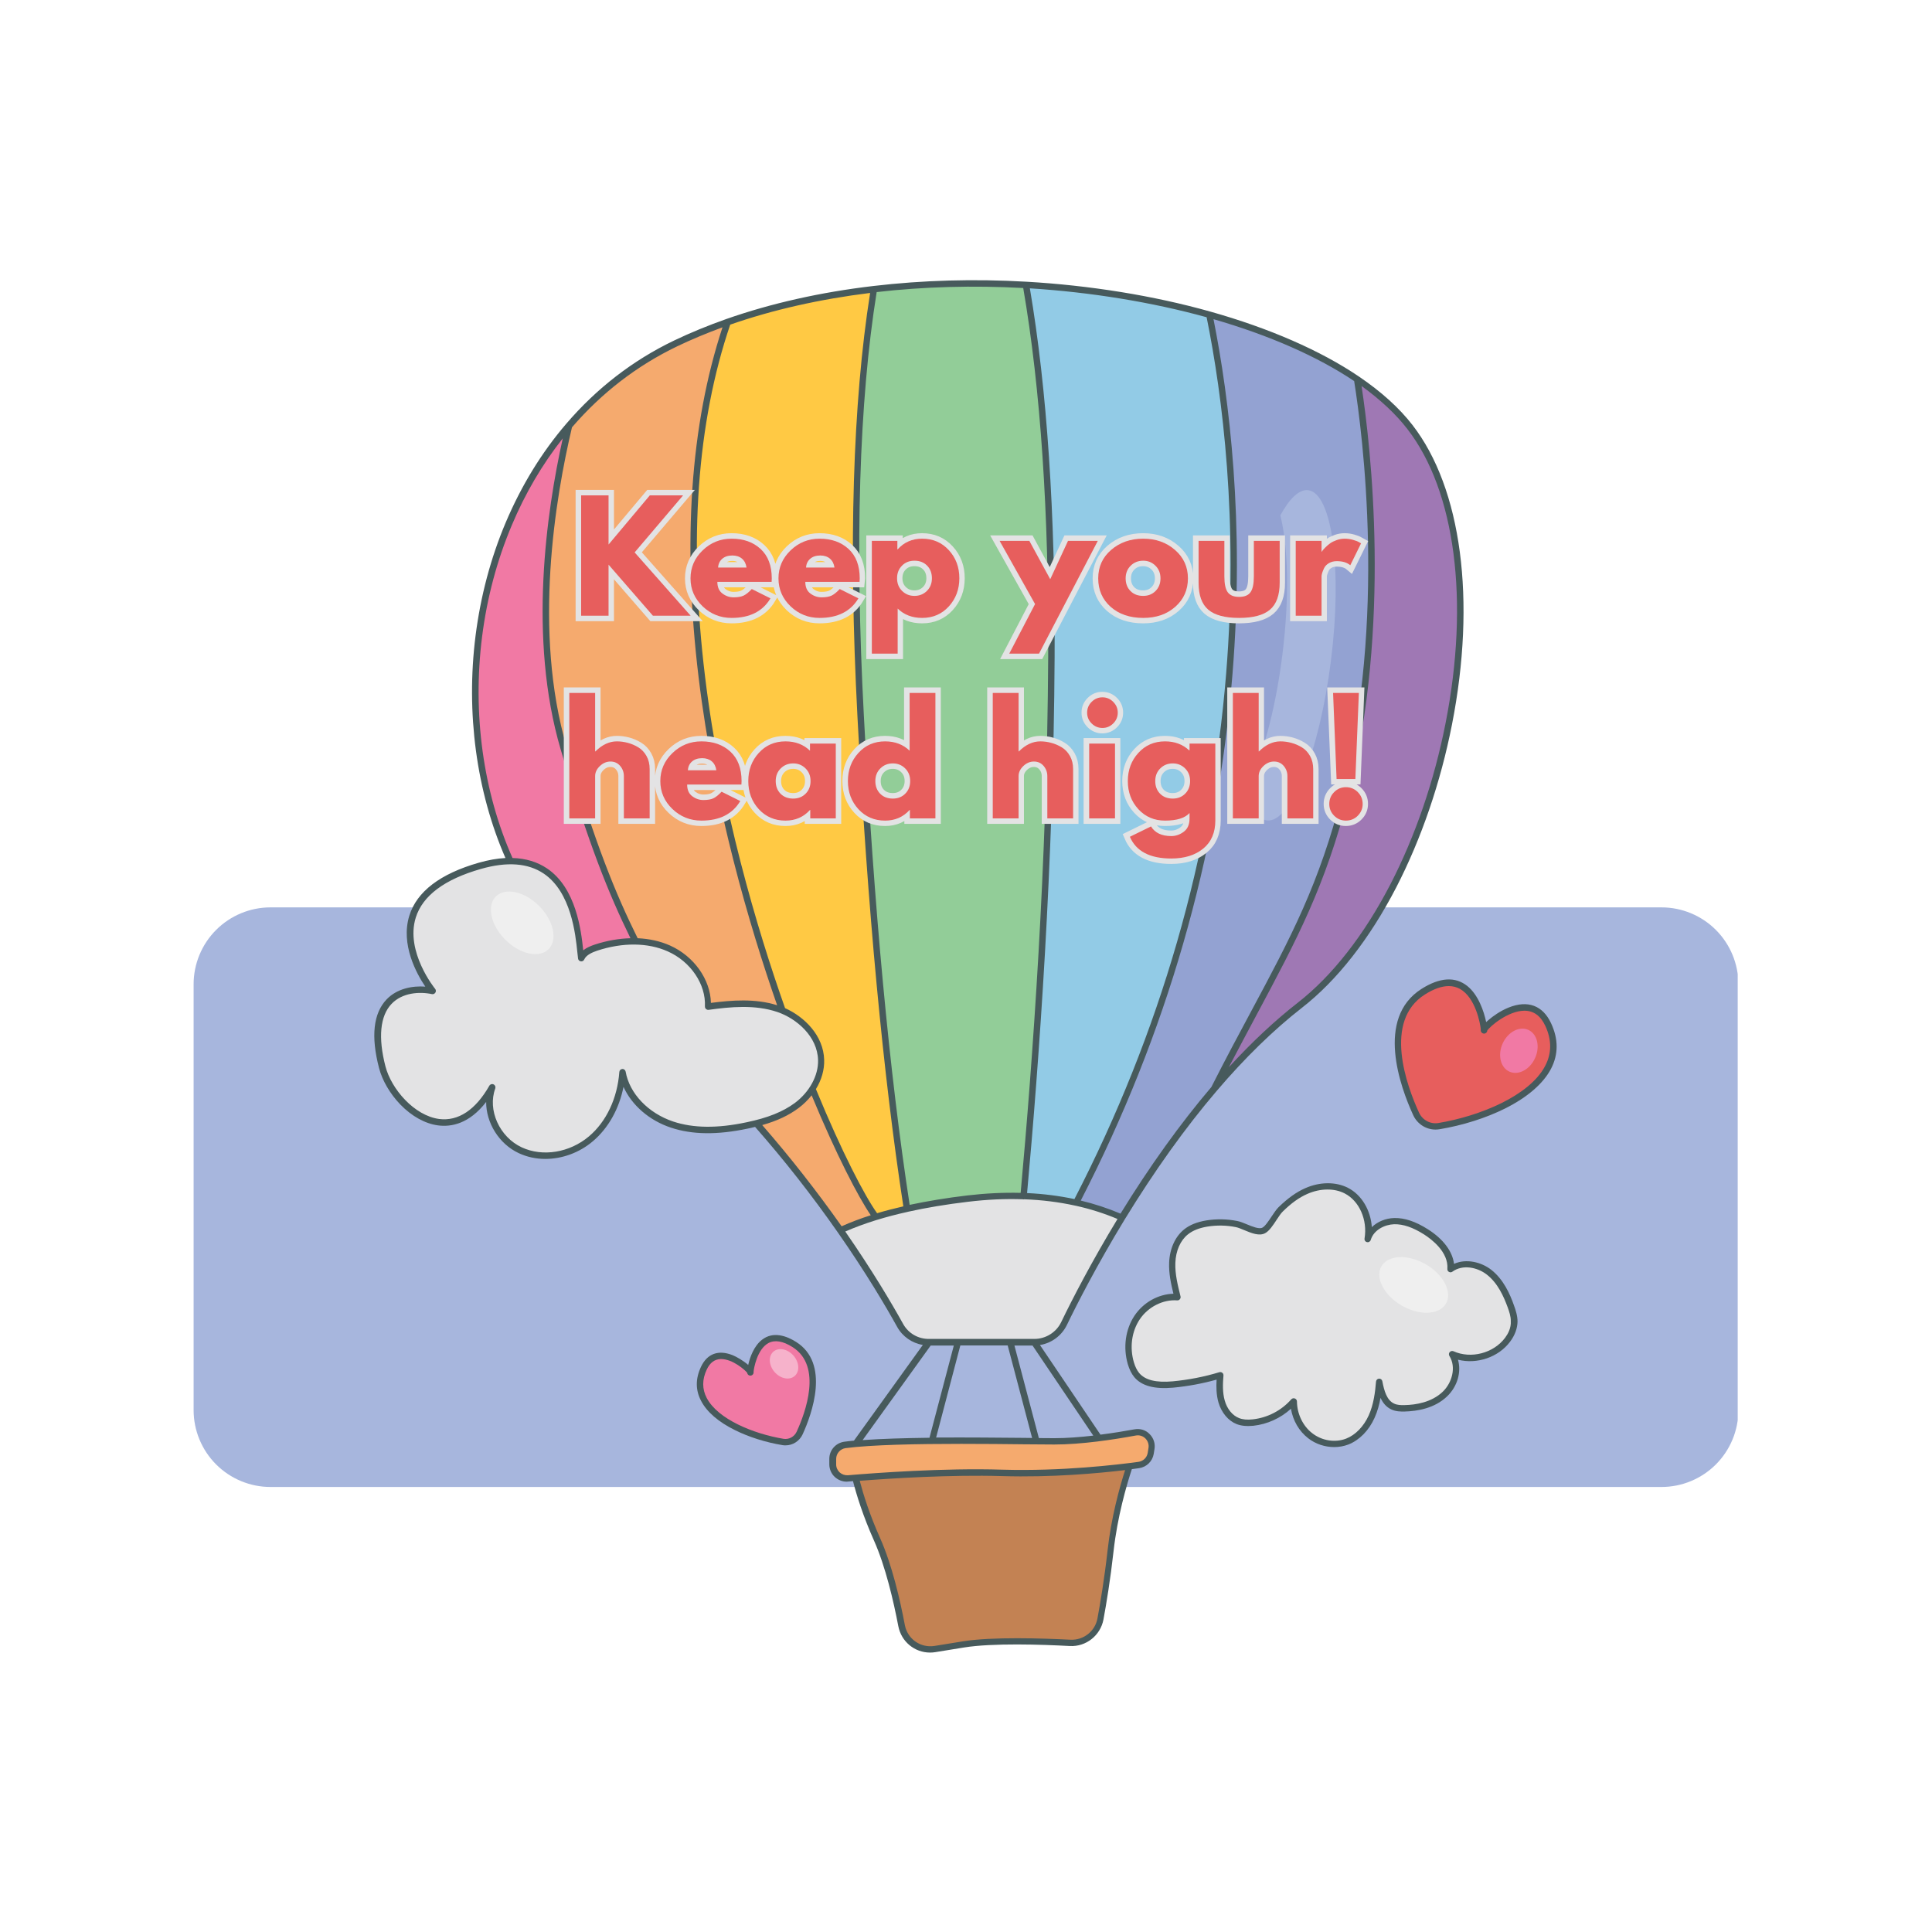 <svg xmlns="http://www.w3.org/2000/svg" xmlns:xlink="http://www.w3.org/1999/xlink" width="1080" zoomAndPan="magnify" viewBox="0 0 810 810" height="1080" preserveAspectRatio="xMidYMid meet" version="1.0"><defs><g/><clipPath id="462910efd7"><path d="M 81.172 380.422 L 729 380.422 L 729 623.422 L 81.172 623.422 Z M 81.172 380.422 " clip-rule="nonzero"/></clipPath><clipPath id="ae3979fade"><path d="M 113.422 380.422 L 696.578 380.422 C 705.129 380.422 713.332 383.82 719.383 389.867 C 725.43 395.918 728.828 404.121 728.828 412.672 L 728.828 591.172 C 728.828 599.727 725.43 607.93 719.383 613.977 C 713.332 620.023 705.129 623.422 696.578 623.422 L 113.422 623.422 C 104.871 623.422 96.668 620.023 90.617 613.977 C 84.57 607.93 81.172 599.727 81.172 591.172 L 81.172 412.672 C 81.172 404.121 84.57 395.918 90.617 389.867 C 96.668 383.82 104.871 380.422 113.422 380.422 Z M 113.422 380.422 " clip-rule="nonzero"/></clipPath><clipPath id="9f0e85df45"><path d="M 156 117 L 614 117 L 614 692.848 L 156 692.848 Z M 156 117 " clip-rule="nonzero"/></clipPath></defs><rect x="-81" width="972" fill="#ffffff" y="-81" height="972" fill-opacity="1"/><rect x="-81" width="972" fill="#ffffff" y="-81" height="972" fill-opacity="1"/><g clip-path="url(#462910efd7)"><g clip-path="url(#ae3979fade)"><path fill="#a7b6dd" d="M 81.172 380.422 L 728.539 380.422 L 728.539 623.422 L 81.172 623.422 Z M 81.172 380.422 " fill-opacity="1" fill-rule="nonzero"/></g></g><path fill="#e75e5d" d="M 603.223 472.188 C 599.227 472.863 595.363 470.707 593.656 467.023 C 588.086 454.859 578.293 427.43 596.664 415.801 C 619.438 401.434 622.625 433.398 622.133 431.961 C 621.637 430.527 641.223 412.836 649.039 429.539 C 659.863 452.434 628.824 467.969 603.223 472.188 Z M 603.223 472.188 " fill-opacity="1" fill-rule="nonzero"/><path fill="#e3e3e4" d="M 405.727 502.535 C 379.719 505.633 362.965 510.887 352.32 515.781 C 364.492 533.246 372.891 547.566 377.383 555.648 C 379.809 560.047 384.434 562.742 389.465 562.742 L 433.527 562.742 C 438.828 562.742 443.68 559.734 445.969 554.973 C 450.418 545.816 458.77 529.43 470.359 510.484 C 456.164 504.242 434.832 499.035 405.727 502.535 Z M 405.727 502.535 " fill-opacity="1" fill-rule="nonzero"/><path fill="#f5aa6e" d="M 349.176 611.676 L 349.176 613.965 C 349.176 617.422 352.141 620.16 355.598 619.848 C 367.906 618.812 395.844 616.75 420.145 617.512 C 445.07 618.277 468.203 615.535 477.5 614.234 C 480.062 613.875 482.082 611.902 482.531 609.34 L 482.848 607.367 C 483.52 603.324 479.973 599.824 475.973 600.543 C 467.305 602.113 453.473 604.27 442.062 604.27 C 425.668 604.27 374.957 603.055 354.297 605.797 C 351.332 606.242 349.176 608.758 349.176 611.676 Z M 349.176 611.676 " fill-opacity="1" fill-rule="nonzero"/><path fill="#c38253" d="M 420.145 617.512 C 397.73 616.84 372.262 618.5 358.742 619.621 C 360.133 625.234 362.828 634.395 367.77 645.438 C 372.711 656.48 376.125 671.34 378.055 681.578 C 379.312 688.133 385.512 692.441 392.07 691.41 C 395.258 690.871 399.211 690.242 403.973 689.48 C 415.965 687.547 436.359 688.176 448.711 688.805 C 454.863 689.121 460.297 684.855 461.422 678.793 C 462.723 671.699 464.387 661.688 465.645 650.332 C 467.305 635.246 471.305 621.777 473.637 614.773 C 462.723 616.121 442.105 618.188 420.145 617.512 Z M 420.145 617.512 " fill-opacity="1" fill-rule="nonzero"/><path fill="#92cbe6" d="M 507.055 131.93 C 483.477 125.332 457.152 120.977 430.16 119.449 C 436.312 154.871 441.207 205.242 440.805 275.461 C 440.355 362.781 434.156 446.867 429.125 501.504 C 437.301 501.82 444.621 502.805 451.18 504.242 C 534.457 343.609 520.574 198.062 507.055 131.93 Z M 507.055 131.93 " fill-opacity="1" fill-rule="nonzero"/><path fill="#ffc944" d="M 366.379 121.246 C 345.043 123.758 324.293 128.25 305.066 135.027 C 256.02 277.84 347.691 484.625 367.23 510.215 C 371.141 509.047 375.449 507.879 380.258 506.801 C 373.25 461.594 365.84 395.105 360.809 299.793 C 356.453 217.32 360 160.484 366.379 121.246 Z M 366.379 121.246 " fill-opacity="1" fill-rule="nonzero"/><path fill="#9f78b4" d="M 591.094 178.98 C 585.523 171.797 578.023 165.109 568.996 159.004 C 574.699 194.336 581.035 266.254 564.055 333.238 C 551.48 382.801 534.5 406.551 509.031 456.52 C 519.992 443.68 532.031 431.559 544.965 421.5 C 606.188 373.777 634.844 235.414 591.094 178.98 Z M 591.094 178.98 " fill-opacity="1" fill-rule="nonzero"/><path fill="#f179a4" d="M 294.375 446.957 C 268.102 396.945 257.051 384.105 236.344 313.754 C 221.973 264.82 231.449 208.34 238.547 178.531 C 181.5 245.02 186.398 361.566 254.625 412.746 C 269.09 423.523 282.34 435.148 294.375 446.957 Z M 294.375 446.957 " fill-opacity="1" fill-rule="nonzero"/><path fill="#92cd98" d="M 430.16 119.449 C 409.004 118.238 387.445 118.777 366.379 121.246 C 360 160.484 356.453 217.32 360.762 299.793 C 365.84 395.105 373.25 461.594 380.258 506.801 C 387.578 505.188 396.023 503.703 405.727 502.535 C 414.168 501.504 421.941 501.281 429.125 501.551 C 434.156 446.914 440.355 362.824 440.805 275.504 C 441.207 205.242 436.312 154.871 430.16 119.449 Z M 430.16 119.449 " fill-opacity="1" fill-rule="nonzero"/><path fill="#93a2d2" d="M 568.996 159.004 C 552.691 147.957 531.312 138.754 507.055 131.977 C 520.531 198.062 534.457 343.609 451.18 504.332 C 458.637 505.992 465.016 508.195 470.406 510.574 C 480.871 493.469 493.941 474.297 509.078 456.566 C 534.5 406.598 551.523 382.848 564.102 333.285 C 581.035 266.254 574.699 194.289 568.996 159.004 Z M 568.996 159.004 " fill-opacity="1" fill-rule="nonzero"/><path fill="#f5aa6e" d="M 305.066 135.027 C 297.566 137.676 290.289 140.641 283.281 144.008 C 265.586 152.492 250.672 164.391 238.547 178.531 C 231.449 208.34 221.973 264.82 236.344 313.754 C 257.008 384.105 268.055 396.945 294.375 446.957 C 318.723 470.797 338.125 495.445 352.32 515.781 C 356.363 513.941 361.258 512.008 367.188 510.215 C 347.691 484.625 256.02 277.84 305.066 135.027 Z M 305.066 135.027 " fill-opacity="1" fill-rule="nonzero"/><path fill="#e3e3e4" d="M 547.797 499.348 C 553.051 497.059 559.383 496.566 564.504 499.215 C 571.555 502.805 574.879 511.695 573.578 519.551 C 574.926 515.02 579.867 512.188 584.582 512.055 C 589.344 511.922 593.879 513.984 597.879 516.543 C 603.445 520.09 608.746 525.656 608.254 532.258 C 612.879 528.844 619.75 529.969 624.289 533.469 C 628.824 537.016 631.52 542.402 633.496 547.836 C 634.258 549.855 634.934 551.965 634.887 554.121 C 634.844 556.859 633.676 559.508 632.059 561.754 C 626.895 568.711 616.695 571.406 608.793 567.859 C 612.027 573.023 610.23 580.293 605.828 584.559 C 601.426 588.824 595.047 590.395 588.938 590.531 C 587.23 590.574 585.48 590.484 583.953 589.766 C 580.227 588.062 579.012 583.438 578.25 579.441 C 577.844 584.426 577.125 589.453 575.105 593.988 C 573.082 598.523 569.535 602.609 564.863 604.402 C 559.742 606.379 553.633 605.301 549.324 601.934 C 545.012 598.566 542.449 593.09 542.406 587.613 C 538.137 592.551 531.895 595.785 525.426 596.457 C 523.27 596.68 521.023 596.637 519.004 595.828 C 515.59 594.48 513.211 591.16 512.223 587.613 C 511.188 584.066 511.367 580.293 511.637 576.656 C 505.215 578.59 498.566 579.891 491.875 580.52 C 486.441 581.012 480.152 580.742 476.648 576.566 C 475.48 575.133 474.715 573.379 474.223 571.629 C 472.336 565.254 473.145 558.027 476.828 552.504 C 480.512 546.984 487.156 543.391 493.762 543.93 C 492.594 539.215 491.379 534.414 491.559 529.562 C 491.738 524.715 493.535 519.688 497.309 516.633 C 499.824 514.613 502.969 513.625 506.113 513.086 C 510.246 512.414 514.469 512.504 518.555 513.312 C 521.742 513.941 527 517.488 529.918 516.004 C 532.344 514.75 534.906 509.227 537.016 507.16 C 540.16 503.93 543.664 501.145 547.797 499.348 Z M 547.797 499.348 " fill-opacity="1" fill-rule="nonzero"/><path fill="#efefef" d="M 597.715 530.039 C 598.605 530.551 599.453 531.113 600.262 531.727 C 601.066 532.344 601.82 532.996 602.516 533.688 C 603.211 534.379 603.836 535.098 604.391 535.84 C 604.949 536.582 605.426 537.336 605.82 538.102 C 606.215 538.867 606.523 539.629 606.746 540.387 C 606.965 541.145 607.094 541.883 607.129 542.605 C 607.168 543.328 607.109 544.02 606.961 544.68 C 606.812 545.336 606.574 545.949 606.242 546.52 C 605.914 547.09 605.504 547.602 605.008 548.062 C 604.512 548.52 603.941 548.914 603.297 549.242 C 602.652 549.574 601.949 549.832 601.18 550.02 C 600.414 550.207 599.598 550.324 598.738 550.363 C 597.875 550.402 596.984 550.367 596.062 550.258 C 595.141 550.148 594.207 549.965 593.262 549.707 C 592.312 549.453 591.371 549.129 590.438 548.734 C 589.5 548.344 588.59 547.891 587.699 547.379 C 586.809 546.863 585.961 546.301 585.156 545.688 C 584.348 545.074 583.594 544.422 582.898 543.73 C 582.203 543.035 581.578 542.32 581.023 541.578 C 580.465 540.836 579.988 540.082 579.594 539.316 C 579.199 538.551 578.891 537.789 578.668 537.031 C 578.449 536.27 578.32 535.531 578.285 534.809 C 578.25 534.086 578.305 533.395 578.453 532.738 C 578.602 532.078 578.84 531.465 579.172 530.895 C 579.5 530.328 579.91 529.812 580.406 529.355 C 580.902 528.895 581.473 528.504 582.117 528.172 C 582.762 527.844 583.469 527.586 584.234 527.395 C 585 527.207 585.816 527.094 586.676 527.055 C 587.539 527.012 588.43 527.047 589.352 527.16 C 590.273 527.27 591.207 527.453 592.152 527.707 C 593.102 527.965 594.043 528.289 594.977 528.68 C 595.914 529.07 596.828 529.523 597.715 530.039 Z M 597.715 530.039 " fill-opacity="1" fill-rule="nonzero"/><path fill="#f179a4" d="M 640.77 431.785 C 641.215 431.988 641.629 432.246 642.016 432.555 C 642.402 432.867 642.75 433.223 643.062 433.633 C 643.375 434.039 643.645 434.484 643.871 434.973 C 644.094 435.461 644.273 435.977 644.406 436.527 C 644.535 437.078 644.617 437.645 644.645 438.234 C 644.676 438.824 644.656 439.426 644.586 440.031 C 644.516 440.641 644.398 441.246 644.227 441.848 C 644.059 442.453 643.844 443.039 643.582 443.613 C 643.32 444.191 643.02 444.738 642.676 445.262 C 642.336 445.785 641.957 446.273 641.547 446.727 C 641.133 447.184 640.695 447.59 640.23 447.957 C 639.766 448.32 639.285 448.637 638.785 448.898 C 638.285 449.16 637.777 449.367 637.262 449.52 C 636.746 449.672 636.23 449.762 635.719 449.797 C 635.207 449.828 634.707 449.801 634.223 449.715 C 633.734 449.629 633.266 449.484 632.82 449.281 C 632.375 449.078 631.957 448.824 631.57 448.512 C 631.184 448.203 630.836 447.844 630.523 447.438 C 630.211 447.031 629.945 446.582 629.719 446.098 C 629.492 445.609 629.312 445.09 629.184 444.543 C 629.051 443.992 628.973 443.422 628.941 442.832 C 628.91 442.242 628.93 441.645 629 441.035 C 629.07 440.426 629.191 439.82 629.359 439.219 C 629.527 438.617 629.742 438.027 630.004 437.453 C 630.266 436.879 630.566 436.328 630.91 435.805 C 631.254 435.281 631.629 434.793 632.043 434.34 C 632.453 433.887 632.891 433.477 633.355 433.113 C 633.82 432.746 634.305 432.434 634.805 432.168 C 635.305 431.906 635.809 431.699 636.324 431.547 C 636.84 431.398 637.355 431.305 637.867 431.273 C 638.379 431.238 638.879 431.266 639.367 431.352 C 639.855 431.441 640.32 431.582 640.77 431.785 Z M 640.77 431.785 " fill-opacity="1" fill-rule="nonzero"/><path fill="#e3e3e4" d="M 243.578 401.75 C 244.656 399.324 247.348 398.113 249.863 397.305 C 259.746 394.07 270.887 393.441 280.363 397.664 C 289.887 401.883 297.25 411.672 296.711 422.039 C 306.551 420.695 316.789 419.797 326.176 422.984 C 335.566 426.172 343.918 434.477 344.145 444.398 C 344.324 451.895 339.879 458.945 333.902 463.477 C 327.93 468.012 320.562 470.301 313.195 471.875 C 302.82 474.074 291.816 474.883 281.754 471.516 C 271.695 468.148 262.754 459.977 260.871 449.562 C 260.105 460.113 255.75 470.66 247.664 477.484 C 239.578 484.309 227.586 486.777 218.02 482.289 C 208.453 477.801 202.566 465.859 206.207 455.938 C 189.227 485.746 164.387 463.883 160.168 447.496 C 152.262 417.059 170.723 413.285 181.23 415.484 C 181.23 415.484 150.105 377.594 201.039 363.094 C 241.961 351.422 242.41 394.117 243.578 401.75 Z M 243.578 401.75 " fill-opacity="1" fill-rule="nonzero"/><path fill="#efefef" d="M 226.012 379.816 C 226.738 380.543 227.41 381.305 228.031 382.109 C 228.652 382.91 229.211 383.734 229.703 384.582 C 230.195 385.434 230.613 386.285 230.961 387.148 C 231.305 388.008 231.57 388.859 231.754 389.703 C 231.938 390.543 232.039 391.359 232.055 392.148 C 232.07 392.938 232.004 393.688 231.852 394.395 C 231.699 395.102 231.469 395.754 231.152 396.352 C 230.84 396.949 230.449 397.48 229.984 397.945 C 229.52 398.41 228.988 398.797 228.391 399.113 C 227.793 399.426 227.141 399.66 226.43 399.812 C 225.723 399.965 224.977 400.031 224.184 400.016 C 223.395 400 222.578 399.898 221.738 399.715 C 220.895 399.531 220.043 399.266 219.184 398.922 C 218.32 398.574 217.465 398.156 216.617 397.664 C 215.77 397.172 214.941 396.617 214.141 395.996 C 213.336 395.375 212.574 394.703 211.848 393.977 C 211.121 393.25 210.449 392.488 209.828 391.684 C 209.207 390.883 208.648 390.059 208.156 389.211 C 207.664 388.363 207.246 387.508 206.902 386.645 C 206.555 385.785 206.289 384.934 206.105 384.09 C 205.922 383.25 205.82 382.434 205.805 381.645 C 205.789 380.855 205.855 380.105 206.008 379.398 C 206.16 378.691 206.395 378.039 206.707 377.441 C 207.023 376.844 207.414 376.316 207.879 375.852 C 208.344 375.387 208.875 374.996 209.473 374.68 C 210.07 374.367 210.723 374.133 211.43 373.98 C 212.137 373.828 212.887 373.762 213.676 373.777 C 214.465 373.793 215.281 373.895 216.121 374.078 C 216.965 374.266 217.816 374.527 218.68 374.875 C 219.539 375.219 220.395 375.637 221.242 376.129 C 222.094 376.621 222.918 377.176 223.719 377.797 C 224.523 378.418 225.285 379.094 226.012 379.816 Z M 226.012 379.816 " fill-opacity="1" fill-rule="nonzero"/><path fill="#f179a4" d="M 328.289 604.582 C 331.164 605.078 333.992 603.504 335.207 600.855 C 339.25 592.012 346.344 572.168 333.004 563.73 C 316.52 553.312 314.184 576.48 314.543 575.445 C 314.902 574.367 300.711 561.617 295.051 573.695 C 287.234 590.305 309.738 601.531 328.289 604.582 Z M 328.289 604.582 " fill-opacity="1" fill-rule="nonzero"/><path fill="#f6b2cb" d="M 332.66 568.328 C 332.953 568.664 333.219 569.016 333.457 569.391 C 333.695 569.762 333.898 570.145 334.07 570.543 C 334.242 570.938 334.379 571.34 334.48 571.742 C 334.578 572.148 334.641 572.551 334.664 572.945 C 334.688 573.344 334.676 573.73 334.621 574.105 C 334.57 574.48 334.48 574.836 334.352 575.176 C 334.227 575.512 334.062 575.828 333.863 576.113 C 333.668 576.402 333.441 576.66 333.18 576.887 C 332.922 577.117 332.637 577.309 332.324 577.465 C 332.012 577.625 331.68 577.742 331.328 577.824 C 330.977 577.906 330.609 577.949 330.23 577.953 C 329.852 577.957 329.469 577.918 329.078 577.844 C 328.684 577.766 328.297 577.652 327.906 577.5 C 327.52 577.348 327.141 577.164 326.77 576.941 C 326.398 576.719 326.043 576.465 325.707 576.18 C 325.367 575.898 325.051 575.586 324.758 575.254 C 324.465 574.918 324.199 574.562 323.961 574.191 C 323.723 573.82 323.52 573.434 323.348 573.039 C 323.176 572.641 323.039 572.242 322.941 571.836 C 322.84 571.434 322.777 571.031 322.754 570.633 C 322.73 570.238 322.742 569.852 322.797 569.477 C 322.848 569.102 322.938 568.742 323.066 568.406 C 323.195 568.066 323.355 567.754 323.555 567.465 C 323.75 567.176 323.98 566.918 324.238 566.691 C 324.5 566.465 324.785 566.273 325.094 566.113 C 325.406 565.957 325.738 565.836 326.09 565.754 C 326.445 565.672 326.809 565.633 327.188 565.629 C 327.566 565.625 327.953 565.66 328.344 565.738 C 328.734 565.812 329.125 565.926 329.512 566.078 C 329.898 566.23 330.277 566.418 330.648 566.641 C 331.02 566.863 331.375 567.117 331.715 567.398 C 332.051 567.684 332.367 567.992 332.66 568.328 Z M 332.66 568.328 " fill-opacity="1" fill-rule="nonzero"/><path fill="#a7b6dd" d="M 548.469 205.512 C 544.695 205.062 540.652 208.969 536.789 216.062 C 540.07 229.129 540.652 250.586 537.645 274.473 C 534.68 298.355 528.84 319.051 522.418 330.859 C 524.395 338.672 527.359 343.477 531.133 343.969 C 541.191 345.227 553.23 315.234 557.992 277.031 C 562.844 238.781 558.531 206.77 548.469 205.512 Z M 548.469 205.512 " fill-opacity="1" fill-rule="nonzero"/><path fill="#475a5c" d="M 650.25 428.91 C 646.793 421.547 640.504 419.211 632.555 422.398 C 628.824 423.883 625.816 426.172 624.379 427.383 C 623.883 427.789 623.434 428.191 623.074 428.504 C 622.176 424.105 619.84 417.148 615.215 413.422 C 610.141 409.336 603.672 409.738 595.992 414.59 C 576.586 426.891 587.051 455.711 592.488 467.52 C 594.195 471.246 597.879 473.578 601.828 473.578 C 602.367 473.578 602.906 473.535 603.492 473.445 C 613.238 471.828 623.031 468.73 631.027 464.734 C 640.324 460.066 646.973 454.363 650.25 448.125 C 653.395 442.109 653.438 435.645 650.25 428.91 Z M 647.781 446.957 C 641.223 459.395 620.559 467.922 602.996 470.84 C 599.676 471.379 596.352 469.586 594.914 466.441 C 589.793 455.262 579.777 428.055 597.43 416.922 C 601.109 414.59 604.48 413.422 607.398 413.422 C 609.105 413.422 610.68 413.824 612.07 414.59 C 618.629 418.223 620.605 429.18 620.828 431.512 C 620.738 431.918 620.828 432.188 620.875 432.367 C 621.098 433.086 621.727 433.309 622.176 433.355 C 622.762 433.355 623.254 432.996 623.48 432.457 C 623.523 432.367 623.523 432.277 623.523 432.098 C 624.559 430.391 632.238 423.793 639.066 423.746 C 639.066 423.746 639.109 423.746 639.109 423.746 C 642.973 423.746 645.848 425.812 647.871 430.078 C 650.609 435.957 650.609 441.66 647.781 446.957 Z M 647.781 446.957 " fill-opacity="1" fill-rule="nonzero"/><g clip-path="url(#9f0e85df45)"><path fill="#475a5c" d="M 475.703 599.242 C 471.574 600.004 466.586 600.812 461.375 601.484 L 436 563.906 C 440.805 563.145 445.07 560.047 447.273 555.559 C 451.27 547.254 459.805 530.508 471.57 511.203 C 483.969 490.953 496.906 472.816 510.109 457.371 C 521.922 443.5 533.961 431.781 545.82 422.535 C 560.598 411.043 574.25 393.578 585.391 372.027 C 595.902 351.645 603.984 328.031 608.746 303.789 C 618.988 251.711 612.789 204.75 592.172 178.172 C 586.648 171.035 579.102 164.211 569.758 157.879 C 553.68 146.969 532.121 137.586 507.414 130.629 C 483.609 123.938 456.883 119.629 430.203 118.102 C 430.203 118.102 430.203 118.102 430.16 118.102 C 408.375 116.848 386.859 117.473 366.199 119.898 C 344.008 122.504 323.305 127.172 304.574 133.727 C 296.848 136.465 289.48 139.473 282.652 142.75 C 265.406 151.012 250.223 162.727 237.469 177.59 C 227.094 189.664 218.559 203.629 212 219.117 C 205.711 234.02 201.488 249.961 199.379 266.523 C 195.293 298.848 199.738 331.848 211.91 359.727 C 208.406 359.906 204.68 360.578 200.727 361.703 C 184.555 366.328 174.766 373.777 171.621 383.879 C 167.848 396 174.719 408.348 178.312 413.645 C 172.879 413.242 166.453 414.453 162.098 418.988 C 156.527 424.824 155.449 434.477 158.91 447.766 C 160.258 452.973 163.492 458.539 167.801 463.031 C 172.562 467.969 178.223 471.109 183.656 471.828 C 189.094 472.547 196.684 471.246 203.824 461.996 C 203.781 470.66 209.125 479.551 217.48 483.457 C 220.938 485.074 224.758 485.883 228.617 485.883 C 235.625 485.883 242.859 483.32 248.562 478.473 C 255.031 472.996 259.566 464.914 261.406 455.668 C 264.867 463.344 272.188 469.766 281.305 472.773 C 290.199 475.734 300.711 475.871 313.465 473.176 C 314.543 472.953 315.578 472.727 316.566 472.457 C 328.738 486.285 340.371 501.102 351.152 516.543 C 363.008 533.516 371.273 547.523 376.125 556.277 C 378.371 560.363 382.414 563.145 386.906 563.863 L 358.023 604 C 356.586 604.133 355.195 604.27 353.98 604.449 C 350.387 604.941 347.691 607.996 347.691 611.633 L 347.691 613.922 C 347.691 615.941 348.547 617.918 350.027 619.262 C 351.375 620.477 353.129 621.195 354.969 621.195 C 355.195 621.195 355.375 621.195 355.598 621.148 C 356.227 621.105 356.902 621.059 357.621 620.969 C 359.102 626.762 361.797 635.516 366.422 645.887 C 371.273 656.75 374.641 671.387 376.617 681.758 C 377.875 688.312 383.492 692.848 389.914 692.848 C 390.633 692.848 391.395 692.801 392.16 692.668 C 395.348 692.129 399.301 691.5 404.062 690.734 C 416.145 688.762 437.121 689.48 448.531 690.105 C 455.355 690.465 461.375 685.664 462.633 678.973 C 463.848 672.418 465.555 662.094 466.855 650.422 C 468.473 635.918 472.246 622.898 474.535 615.941 C 475.66 615.805 476.691 615.672 477.547 615.539 C 480.691 615.09 483.16 612.707 483.699 609.566 L 484.016 607.59 C 484.418 605.258 483.656 602.875 481.949 601.215 C 480.375 599.555 478.039 598.836 475.703 599.242 Z M 458.367 601.891 C 452.844 602.52 447.184 602.965 442.062 602.965 C 440.266 602.965 438.066 602.965 435.551 602.922 L 425.309 564.133 L 432.898 564.133 Z M 432.719 602.875 C 431.598 602.875 430.473 602.832 429.262 602.832 C 419.066 602.742 405.59 602.609 392.473 602.695 L 402.625 564.086 L 422.48 564.086 Z M 590.016 179.832 C 610.141 205.781 616.16 251.934 606.051 303.25 C 601.336 327.27 593.34 350.613 582.922 370.77 C 571.961 391.961 558.531 409.156 544.113 420.379 C 534.5 427.879 524.797 436.945 515.188 447.449 C 519.273 439.641 523.09 432.5 526.82 425.496 C 543.574 394.16 555.699 371.535 565.359 333.465 C 583.371 262.352 574.746 187.555 570.836 161.832 C 578.742 167.578 585.211 173.594 590.016 179.832 Z M 567.738 159.766 C 571.375 182.617 581.258 259.746 562.707 332.879 C 553.141 370.637 541.102 393.129 524.395 424.285 C 519.184 433.984 513.793 444.039 507.863 455.758 C 494.84 471.066 482.039 488.891 469.777 508.82 C 464.477 506.578 458.906 504.738 453.113 503.344 C 489.09 433.445 510.516 359.234 516.715 282.73 C 521.879 219.027 515.367 166.949 508.762 133.816 C 532.121 140.551 552.422 149.484 567.738 159.766 Z M 505.887 133.008 C 512.535 165.871 519.273 218.262 514.062 282.508 C 507.863 358.828 486.484 432.906 450.461 502.715 C 444.082 501.371 437.48 500.516 430.609 500.203 C 435.641 445.117 441.703 361.883 442.152 275.461 C 442.465 215.254 438.965 163.266 431.777 120.887 C 457.379 122.504 482.98 126.68 505.887 133.008 Z M 367.547 122.457 C 387.445 120.168 408.105 119.629 428.992 120.75 C 436.27 163.086 439.77 215.121 439.457 275.461 C 439.008 361.836 432.945 445.07 427.914 500.113 C 420.727 499.934 413.27 500.293 405.59 501.191 C 396.875 502.223 388.793 503.57 381.379 505.141 C 372.891 449.875 366.422 380.738 362.156 299.656 C 358.383 228.004 360.18 168.387 367.547 122.457 Z M 306.145 136.105 C 324.023 129.867 343.738 125.422 364.805 122.816 C 357.531 168.836 355.734 228.363 359.461 299.883 C 363.727 381.141 370.242 450.414 378.73 505.77 C 374.867 506.668 371.184 507.609 367.727 508.645 C 362.648 501.594 352.992 483.188 342.078 456.609 C 344.414 452.793 345.672 448.527 345.535 444.352 C 345.266 434.164 337.273 426.305 329.141 422.668 C 317.465 389.582 302.281 338.805 295.59 283.629 C 288.672 226.66 292.223 177.004 306.145 136.105 Z M 239.805 179.16 C 252.246 164.703 267.066 153.301 283.867 145.219 C 289.84 142.348 296.219 139.699 302.91 137.227 C 289.438 178.129 286.066 227.465 292.895 283.988 C 299.453 338.223 314.23 388.234 325.82 421.457 C 316.609 418.539 306.773 419.348 298.059 420.469 C 297.836 410.637 290.965 400.895 280.902 396.406 C 276.77 394.566 272.188 393.578 267.336 393.352 C 258.129 374.766 249.551 353.891 237.602 313.305 C 223.363 264.773 232.84 208.566 239.805 179.16 Z M 202.117 266.93 C 204.184 250.633 208.363 234.918 214.559 220.238 C 220.176 206.859 227.363 194.648 235.941 183.785 C 229.113 214.535 221.387 267.691 235.043 314.113 C 246.766 353.98 255.301 374.945 264.328 393.352 C 259.523 393.488 254.492 394.34 249.414 396 C 247.797 396.539 246 397.258 244.52 398.426 C 243.668 390.254 241.602 372.344 229.336 364.082 C 225.25 361.344 220.398 359.863 214.875 359.727 C 202.566 332.07 198.031 299.164 202.117 266.93 Z M 312.973 470.527 C 300.711 473.133 290.648 472.996 282.25 470.211 C 271.785 466.711 263.922 458.496 262.305 449.293 C 262.172 448.617 261.586 448.125 260.914 448.168 C 260.242 448.215 259.703 448.754 259.656 449.426 C 258.848 460.426 254.223 470.258 246.945 476.41 C 238.816 483.277 227.496 485.117 218.738 481.031 C 209.395 476.676 204.32 465.363 207.645 456.34 C 207.867 455.668 207.598 454.949 206.926 454.633 C 206.746 454.543 206.566 454.5 206.34 454.5 C 205.891 454.5 205.398 454.77 205.172 455.172 C 199.379 465.363 192.102 470.168 184.105 469.137 C 173.688 467.742 164.074 456.609 161.605 447.094 C 158.461 434.969 159.359 425.902 164.164 420.875 C 168.656 416.16 175.844 415.664 181.098 416.789 C 181.637 416.922 182.219 416.652 182.535 416.16 C 182.848 415.664 182.805 415.035 182.445 414.59 C 182.309 414.453 169.824 399.008 174.316 384.688 C 177.191 375.531 186.352 368.66 201.625 364.305 C 212.586 361.164 221.434 361.836 227.992 366.281 C 239.445 374.047 241.285 391.691 242.051 399.188 C 242.184 400.312 242.273 401.211 242.363 401.93 C 242.453 402.512 242.902 402.961 243.531 403.051 C 244.117 403.141 244.699 402.824 244.926 402.285 C 245.82 400.312 248.336 399.277 250.402 398.562 C 261.094 395.059 271.605 395.148 279.957 398.875 C 289.57 403.141 295.992 412.656 295.543 421.949 C 295.543 422.355 295.68 422.758 295.992 423.027 C 296.309 423.297 296.711 423.434 297.07 423.387 C 306.102 422.129 316.52 421.098 325.91 424.285 C 333.949 427.023 342.707 434.477 342.977 444.441 C 343.156 450.863 339.43 457.777 333.273 462.402 C 328.199 466.129 322 468.641 312.973 470.527 Z M 319.574 471.695 C 325.91 469.898 330.715 467.609 334.801 464.555 C 336.914 462.984 338.711 461.188 340.281 459.215 C 350.656 484.266 359.91 501.953 365.074 509.496 C 360.672 510.887 356.586 512.457 352.859 514.121 C 342.391 499.305 331.207 485.027 319.574 471.695 Z M 378.594 554.973 C 373.836 546.398 365.793 532.797 354.387 516.32 C 358.383 514.57 362.785 512.953 367.547 511.473 C 367.59 511.473 367.68 511.426 367.727 511.426 C 371.723 510.215 375.945 509.09 380.438 508.105 C 380.438 508.105 380.438 508.105 380.48 508.105 C 380.527 508.105 380.527 508.105 380.57 508.059 C 388.254 506.352 396.742 504.918 405.906 503.84 C 413.809 502.895 421.445 502.535 428.812 502.805 C 428.902 502.805 428.945 502.852 429.035 502.852 C 429.082 502.852 429.125 502.852 429.172 502.852 C 429.262 502.852 429.352 502.852 429.441 502.805 C 436.852 503.074 443.949 503.973 450.73 505.457 C 450.867 505.5 451.047 505.547 451.18 505.547 C 457.199 506.891 462.992 508.734 468.52 511.066 C 457.691 528.934 449.699 544.379 444.891 554.344 C 442.824 558.609 438.426 561.348 433.664 561.348 L 389.602 561.348 C 384.973 561.438 380.75 558.969 378.594 554.973 Z M 390.184 564.133 L 399.887 564.133 L 389.691 602.785 C 379.449 602.922 369.523 603.191 361.66 603.773 Z M 464.34 650.152 C 463.039 661.734 461.332 671.969 460.117 678.523 C 459.129 683.91 454.281 687.727 448.801 687.457 C 437.258 686.875 416.102 686.156 403.75 688.133 C 398.941 688.895 395.035 689.57 391.844 690.062 C 385.961 691.004 380.48 687.188 379.359 681.309 C 377.383 670.801 373.969 655.988 368.984 644.852 C 364.535 634.887 361.93 626.492 360.449 620.836 C 373.699 619.801 398.449 618.23 420.098 618.859 C 440.848 619.488 460.477 617.691 471.707 616.344 C 469.371 623.617 465.867 636.234 464.34 650.152 Z M 481.5 607.141 L 481.184 609.117 C 480.871 611.094 479.297 612.617 477.32 612.887 C 468.473 614.102 445.16 616.883 420.234 616.164 C 395.484 615.402 366.738 617.559 355.555 618.5 C 354.25 618.59 353.039 618.188 352.051 617.332 C 351.105 616.434 350.566 615.27 350.566 613.965 L 350.566 611.676 C 350.566 609.387 352.273 607.457 354.477 607.141 C 365.344 605.707 384.75 605.348 402.941 605.348 C 412.508 605.348 421.762 605.438 429.262 605.527 C 434.426 605.57 438.918 605.617 442.062 605.617 C 453.293 605.617 466.812 603.594 476.199 601.844 C 477.68 601.574 479.164 602.023 480.242 603.102 C 481.273 604.18 481.77 605.66 481.5 607.141 Z M 481.5 607.141 " fill-opacity="1" fill-rule="nonzero"/></g><path fill="#475a5c" d="M 625.188 532.348 C 621.098 529.16 614.766 527.543 609.602 529.879 C 608.973 524.672 605.109 519.461 598.641 515.375 C 593.477 512.098 588.895 510.574 584.582 510.664 C 580.898 510.754 577.531 512.188 575.148 514.48 C 574.656 507.387 570.883 500.922 565.133 498.004 C 560.059 495.398 553.363 495.445 547.258 498.137 C 543.484 499.797 539.934 502.355 536.027 506.129 C 535.086 507.07 534.141 508.508 533.109 510.035 C 531.895 511.875 530.367 514.164 529.246 514.703 C 527.898 515.422 525.066 514.254 522.777 513.312 C 521.34 512.727 519.992 512.145 518.781 511.922 C 514.469 511.066 510.109 510.977 505.844 511.652 C 501.848 512.324 498.793 513.535 496.41 515.465 C 492.684 518.477 490.391 523.547 490.168 529.383 C 489.988 533.875 490.93 538.184 491.965 542.402 C 485.586 542.582 479.344 546.039 475.613 551.652 C 471.84 557.355 470.809 564.895 472.828 571.898 C 473.504 574.188 474.402 575.941 475.523 577.332 C 478.625 581.059 484.016 582.496 491.918 581.777 C 498.027 581.191 504.137 580.07 510.066 578.41 C 509.887 581.418 509.93 584.738 510.828 587.926 C 512.086 592.238 514.918 595.648 518.422 597.039 C 520.352 597.805 522.688 598.027 525.473 597.758 C 531.312 597.129 536.926 594.57 541.238 590.621 C 542.047 595.516 544.605 600.004 548.426 602.965 C 551.57 605.438 555.52 606.691 559.383 606.691 C 561.406 606.691 563.426 606.332 565.312 605.617 C 569.895 603.82 573.891 599.777 576.273 594.48 C 577.531 591.699 578.293 588.824 578.789 586.043 C 579.777 588.195 581.215 589.945 583.371 590.934 C 585.211 591.789 587.23 591.832 588.938 591.789 C 594.148 591.652 601.469 590.484 606.727 585.414 C 611.082 581.238 612.746 575.133 611.262 570.059 C 619.168 572.078 628.242 569.07 633.137 562.473 C 635.156 559.777 636.191 556.859 636.234 554.078 C 636.234 551.652 635.473 549.316 634.754 547.344 C 633.047 542.449 630.309 536.344 625.188 532.348 Z M 631.027 560.855 C 626.219 567.32 616.742 569.836 609.375 566.512 C 608.836 566.289 608.207 566.422 607.805 566.871 C 607.398 567.32 607.355 567.949 607.668 568.488 C 610.68 573.293 608.656 579.891 604.883 583.48 C 600.258 587.926 593.609 589.004 588.895 589.094 C 587.367 589.141 585.793 589.094 584.492 588.465 C 581.438 587.074 580.316 583.125 579.551 579.082 C 579.418 578.41 578.832 577.961 578.16 578.004 C 577.484 578.051 576.945 578.59 576.902 579.262 C 576.543 583.66 575.914 588.781 573.848 593.402 C 571.734 598.074 568.277 601.621 564.371 603.145 C 559.789 604.941 554.172 604.043 550.133 600.855 C 546.223 597.848 543.797 592.73 543.754 587.566 C 543.754 587.027 543.395 586.488 542.855 586.312 C 542.719 586.266 542.539 586.223 542.406 586.223 C 542 586.223 541.641 586.402 541.371 586.668 C 537.285 591.34 531.445 594.391 525.246 595.066 C 522.91 595.336 521.023 595.156 519.453 594.527 C 516.715 593.449 514.469 590.711 513.48 587.207 C 512.492 583.75 512.672 579.98 512.941 576.703 C 512.984 576.254 512.805 575.805 512.445 575.535 C 512.086 575.266 511.637 575.176 511.188 575.312 C 504.855 577.242 498.297 578.5 491.695 579.129 C 484.734 579.758 480.105 578.633 477.59 575.625 C 476.691 574.504 475.973 573.113 475.391 571.18 C 473.547 564.941 474.445 558.25 477.816 553.18 C 481.32 547.926 487.609 544.738 493.535 545.188 C 493.984 545.23 494.391 545.051 494.66 544.691 C 494.93 544.379 495.062 543.93 494.93 543.48 C 493.805 538.902 492.594 534.188 492.773 529.473 C 492.953 524.402 494.883 520.047 498.027 517.531 C 500.051 515.914 502.699 514.84 506.203 514.254 C 510.109 513.625 514.152 513.672 518.152 514.48 C 519.094 514.66 520.352 515.199 521.652 515.734 C 524.574 516.949 527.898 518.34 530.367 517.039 C 532.121 516.141 533.691 513.762 535.219 511.426 C 536.117 510.078 537.016 508.688 537.777 507.969 C 541.418 504.379 544.695 502.043 548.199 500.516 C 553.543 498.184 559.383 498.094 563.742 500.336 C 569.895 503.48 573.398 511.426 572.094 519.238 C 571.961 519.957 572.41 520.629 573.129 520.766 C 573.801 520.945 574.52 520.496 574.699 519.82 C 575.957 515.645 580.539 513.402 584.492 513.266 C 588.266 513.176 592.352 514.57 597.023 517.531 C 600.125 519.508 607.355 524.895 606.816 531.988 C 606.77 532.527 607.039 533.02 607.488 533.246 C 607.938 533.516 608.523 533.469 608.926 533.156 C 613.285 529.969 619.48 531.359 623.344 534.367 C 627.973 537.957 630.441 543.57 632.105 548.105 C 632.734 549.855 633.453 551.922 633.406 553.898 C 633.586 556.816 632.195 559.285 631.027 560.855 Z M 631.027 560.855 " fill-opacity="1" fill-rule="nonzero"/><path fill="#475a5c" d="M 333.77 562.605 C 329.859 560.137 324.156 557.98 319.395 561.754 C 316.117 564.355 314.41 568.98 313.691 572.258 C 311.715 570.508 308.84 568.848 307.18 568.172 C 301.203 565.793 296.488 567.5 293.883 573.066 C 291.547 578.051 291.547 582.855 293.973 587.387 C 296.352 591.969 301.25 596.188 308.078 599.555 C 313.914 602.473 321.012 604.719 328.109 605.887 C 328.512 605.973 328.961 605.973 329.367 605.973 C 332.375 605.973 335.207 604.18 336.508 601.352 C 340.418 592.777 348.098 571.629 333.77 562.605 Z M 333.992 600.273 C 333.004 602.383 330.758 603.594 328.512 603.234 C 315.848 601.125 300.98 595.02 296.309 586.133 C 294.332 582.359 294.332 578.363 296.309 574.188 C 297.656 571.316 299.586 569.879 302.148 569.789 C 302.191 569.789 302.281 569.789 302.328 569.789 C 307.18 569.789 312.434 574.414 313.285 575.582 C 313.285 575.672 313.285 575.762 313.332 575.852 C 313.512 576.391 314.051 576.746 314.59 576.746 C 315.172 576.746 315.711 576.344 315.891 575.805 C 315.938 575.625 315.98 575.402 315.938 575.176 C 316.027 573.695 317.465 565.66 322.137 563.102 C 324.785 561.664 328.242 562.203 332.332 564.805 C 344.863 572.797 337.676 592.281 333.992 600.273 Z M 333.992 600.273 " fill-opacity="1" fill-rule="nonzero"/><path stroke-linecap="butt" transform="matrix(0.817, 0, 0, 0.817, 94.497, 200.127)" fill="none" stroke-linejoin="miter" d="M 238.737 70.998 L 219.347 70.998 L 196.596 44.796 L 196.596 70.998 L 182.527 70.998 L 182.527 9.252 L 196.596 9.252 L 196.596 34.47 L 217.779 9.252 L 234.845 9.252 L 209.991 38.51 Z M 280.28 53.64 L 252.428 53.64 C 252.428 56.332 253.298 58.33 255.043 59.635 C 256.798 60.926 258.696 61.571 260.742 61.571 C 262.888 61.571 264.581 61.284 265.824 60.711 C 267.067 60.137 268.491 58.999 270.102 57.292 L 279.678 62.102 C 275.681 68.775 269.041 72.117 259.757 72.117 C 253.973 72.117 249.006 70.133 244.866 66.175 C 240.721 62.202 238.651 57.426 238.651 51.847 C 238.651 46.259 240.721 41.464 244.866 37.467 C 249.006 33.471 253.973 31.473 259.757 31.473 C 265.847 31.473 270.8 33.232 274.615 36.755 C 278.44 40.274 280.352 45.303 280.352 51.833 C 280.352 52.732 280.328 53.334 280.28 53.64 Z M 252.797 46.292 L 267.396 46.292 C 267.09 44.294 266.306 42.759 265.04 41.689 C 263.773 40.618 262.138 40.082 260.139 40.082 C 257.95 40.082 256.2 40.661 254.895 41.818 C 253.604 42.96 252.906 44.452 252.797 46.292 Z M 325.409 53.64 L 297.562 53.64 C 297.562 56.332 298.432 58.33 300.172 59.635 C 301.927 60.926 303.829 61.571 305.875 61.571 C 308.017 61.571 309.714 61.284 310.957 60.711 C 312.195 60.137 313.625 58.999 315.231 57.292 L 324.806 62.102 C 320.81 68.775 314.17 72.117 304.886 72.117 C 299.101 72.117 294.139 70.133 289.994 66.175 C 285.854 62.202 283.779 57.426 283.779 51.847 C 283.779 46.259 285.854 41.464 289.994 37.467 C 294.139 33.471 299.101 31.473 304.886 31.473 C 310.981 31.473 315.934 33.232 319.744 36.755 C 323.568 40.274 325.48 45.303 325.48 51.833 C 325.48 52.732 325.457 53.334 325.409 53.64 Z M 297.925 46.292 L 312.525 46.292 C 312.224 44.294 311.435 42.759 310.168 41.689 C 308.901 40.618 307.271 40.082 305.273 40.082 C 303.079 40.082 301.329 40.661 300.029 41.818 C 298.738 42.96 298.035 44.452 297.925 46.292 Z M 371.197 37.357 C 374.792 41.268 376.59 46.068 376.59 51.757 C 376.59 57.445 374.792 62.264 371.197 66.213 C 367.617 70.147 363.056 72.117 357.51 72.117 C 352.419 72.117 348.227 70.52 344.937 67.327 L 344.937 90.46 L 331.69 90.46 L 331.69 32.606 L 344.794 32.606 L 344.794 36.937 L 344.937 36.937 C 348.227 33.294 352.419 31.473 357.51 31.473 C 363.056 31.473 367.617 33.433 371.197 37.357 Z M 359.944 58.282 C 361.66 56.575 362.52 54.4 362.52 51.757 C 362.52 49.113 361.698 46.957 360.049 45.288 C 358.404 43.62 356.239 42.783 353.547 42.783 C 350.951 42.783 348.815 43.63 347.132 45.327 C 345.463 47.019 344.627 49.161 344.627 51.757 C 344.627 54.4 345.487 56.575 347.203 58.282 C 348.934 59.974 351.047 60.821 353.547 60.821 C 356.091 60.821 358.223 59.974 359.944 58.282 Z M 432.35 32.606 L 447.629 32.606 L 417.459 90.46 L 402.18 90.46 L 415.427 65.008 L 397.247 32.606 L 412.525 32.606 L 423.215 52.287 Z M 454.236 66.433 C 449.972 62.642 447.84 57.78 447.84 51.847 C 447.84 45.905 450.058 41.024 454.489 37.209 C 458.935 33.385 464.433 31.473 470.973 31.473 C 477.407 31.473 482.829 33.399 487.236 37.247 C 491.658 41.086 493.872 45.953 493.872 51.847 C 493.872 57.732 491.716 62.58 487.404 66.395 C 483.092 70.21 477.613 72.117 470.973 72.117 C 464.089 72.117 458.51 70.219 454.236 66.433 Z M 464.485 45.327 C 462.769 47.019 461.909 49.194 461.909 51.847 C 461.909 54.491 462.731 56.647 464.376 58.32 C 466.034 59.989 468.21 60.821 470.901 60.821 C 473.497 60.821 475.629 59.974 477.297 58.282 C 478.966 56.575 479.798 54.424 479.798 51.833 C 479.798 49.189 478.942 47.019 477.226 45.327 C 475.505 43.63 473.397 42.783 470.901 42.783 C 468.353 42.783 466.216 43.63 464.485 45.327 Z M 512.588 32.606 L 512.588 50.863 C 512.588 54.649 513.161 57.35 514.304 58.956 C 515.451 60.553 517.392 61.351 520.136 61.351 C 522.89 61.351 524.836 60.553 525.983 58.956 C 527.125 57.35 527.699 54.649 527.699 50.863 L 527.699 32.606 L 540.951 32.606 L 540.951 54.08 C 540.951 60.476 539.287 65.08 535.96 67.896 C 532.647 70.707 527.369 72.117 520.136 72.117 C 512.908 72.117 507.635 70.707 504.308 67.896 C 500.995 65.08 499.341 60.476 499.341 54.08 L 499.341 32.606 Z M 549.188 70.998 L 549.188 32.606 L 562.435 32.606 L 562.435 38.141 L 562.578 38.141 C 562.679 37.936 562.836 37.687 563.056 37.396 C 563.286 37.09 563.773 36.564 564.519 35.823 C 565.275 35.068 566.073 34.393 566.909 33.796 C 567.765 33.198 568.86 32.663 570.199 32.185 C 571.551 31.712 572.928 31.473 574.329 31.473 C 575.782 31.473 577.197 31.673 578.588 32.075 C 579.989 32.476 581.012 32.883 581.658 33.284 L 582.719 33.868 L 577.183 45.107 C 575.524 43.706 573.229 43.003 570.294 43.003 C 568.697 43.003 567.321 43.357 566.164 44.065 C 565.016 44.758 564.208 45.604 563.73 46.603 C 563.267 47.602 562.932 48.448 562.726 49.146 C 562.53 49.84 562.435 50.389 562.435 50.791 L 562.435 70.998 Z M 549.188 70.998 " stroke="#e3e3e4" stroke-width="5.614" stroke-opacity="1" stroke-miterlimit="4"/><path stroke-linecap="butt" transform="matrix(0.817, 0, 0, 0.817, 94.497, 200.127)" fill="none" stroke-linejoin="miter" d="M 176.465 175 L 176.465 110.62 L 189.712 110.62 L 189.712 140.647 L 189.86 140.647 C 193.307 137.195 196.974 135.474 200.86 135.474 C 202.758 135.474 204.642 135.723 206.506 136.225 C 208.385 136.722 210.178 137.496 211.899 138.543 C 213.629 139.59 215.03 141.077 216.101 143.004 C 217.172 144.925 217.707 147.163 217.707 149.711 L 217.707 175 L 204.46 175 L 204.46 153.291 C 204.46 151.293 203.819 149.553 202.543 148.066 C 201.276 146.565 199.617 145.814 197.571 145.814 C 195.573 145.814 193.761 146.589 192.145 148.138 C 190.525 149.687 189.712 151.403 189.712 153.291 L 189.712 175 Z M 264.786 157.642 L 236.935 157.642 C 236.935 160.333 237.809 162.331 239.55 163.632 C 241.304 164.927 243.207 165.573 245.253 165.573 C 247.394 165.573 249.087 165.286 250.33 164.712 C 251.573 164.138 252.997 163.001 254.608 161.294 L 264.184 166.098 C 260.187 172.777 253.547 176.114 244.263 176.114 C 238.479 176.114 233.512 174.135 229.372 170.176 C 225.227 166.204 223.157 161.428 223.157 155.849 C 223.157 150.256 225.227 145.466 229.372 141.469 C 233.512 137.472 238.479 135.474 244.263 135.474 C 250.354 135.474 255.306 137.233 259.121 140.757 C 262.946 144.275 264.858 149.3 264.858 155.83 C 264.858 156.733 264.834 157.336 264.786 157.642 Z M 237.303 150.294 L 251.903 150.294 C 251.597 148.296 250.813 146.761 249.546 145.69 C 248.279 144.615 246.644 144.079 244.65 144.079 C 242.456 144.079 240.706 144.658 239.401 145.814 C 238.111 146.962 237.413 148.453 237.303 150.294 Z M 273.678 170.248 C 270.088 166.328 268.29 161.519 268.29 155.83 C 268.29 150.141 270.088 145.327 273.678 141.392 C 277.273 137.448 281.843 135.474 287.384 135.474 C 292.466 135.474 296.658 137.071 299.957 140.259 L 299.957 136.607 L 313.204 136.607 L 313.204 175 L 300.105 175 L 300.105 170.65 L 299.957 170.65 C 296.658 174.292 292.466 176.114 287.384 176.114 C 281.843 176.114 277.273 174.159 273.678 170.248 Z M 284.936 149.323 C 283.22 151.021 282.36 153.191 282.36 155.849 C 282.36 158.493 283.182 160.649 284.826 162.317 C 286.485 163.985 288.66 164.822 291.352 164.822 C 293.948 164.822 296.075 163.976 297.748 162.284 C 299.417 160.577 300.249 158.426 300.249 155.83 C 300.249 153.186 299.393 151.021 297.672 149.323 C 295.956 147.631 293.847 146.785 291.352 146.785 C 288.804 146.785 286.667 147.631 284.936 149.323 Z M 324.797 170.248 C 321.202 166.328 319.409 161.519 319.409 155.83 C 319.409 150.141 321.202 145.327 324.797 141.392 C 328.392 137.448 332.962 135.474 338.503 135.474 C 343.585 135.474 347.772 137.071 351.076 140.259 L 351.076 110.62 L 364.323 110.62 L 364.323 175 L 351.224 175 L 351.224 170.65 L 351.076 170.65 C 347.772 174.292 343.585 176.114 338.503 176.114 C 332.962 176.114 328.392 174.159 324.797 170.248 Z M 336.055 149.323 C 334.339 151.021 333.478 153.191 333.478 155.849 C 333.478 158.493 334.301 160.649 335.945 162.317 C 337.604 163.985 339.774 164.822 342.471 164.822 C 345.062 164.822 347.194 163.976 348.862 162.284 C 350.536 160.577 351.367 158.426 351.367 155.83 C 351.367 153.186 350.512 151.021 348.791 149.323 C 347.074 147.631 344.966 146.785 342.471 146.785 C 339.923 146.785 337.786 147.631 336.055 149.323 Z M 393.738 175 L 393.738 110.62 L 406.985 110.62 L 406.985 140.647 L 407.128 140.647 C 410.58 137.195 414.246 135.474 418.133 135.474 C 420.031 135.474 421.914 135.723 423.779 136.225 C 425.653 136.722 427.45 137.496 429.167 138.543 C 430.897 139.59 432.298 141.077 433.373 143.004 C 434.444 144.925 434.98 147.163 434.98 149.711 L 434.98 175 L 421.733 175 L 421.733 153.291 C 421.733 151.293 421.092 149.553 419.811 148.066 C 418.544 146.565 416.89 145.814 414.844 145.814 C 412.846 145.814 411.034 146.589 409.413 148.138 C 407.793 149.687 406.985 151.403 406.985 153.291 L 406.985 175 Z M 444.469 115.19 C 446.013 113.641 447.859 112.867 450.005 112.867 C 452.161 112.867 454.011 113.641 455.56 115.19 C 457.109 116.739 457.879 118.589 457.879 120.745 C 457.879 122.887 457.109 124.737 455.56 126.281 C 454.011 127.816 452.161 128.585 450.005 128.585 C 447.859 128.585 446.013 127.816 444.469 126.281 C 442.92 124.737 442.146 122.887 442.146 120.745 C 442.146 118.589 442.92 116.739 444.469 115.19 Z M 443.207 136.607 L 443.207 175 L 456.454 175 L 456.454 136.607 Z M 464.093 184.427 L 474.926 179.111 C 476.925 182.415 480.4 184.064 485.343 184.064 C 487.633 184.064 489.765 183.328 491.74 181.851 C 493.714 180.378 494.699 178.117 494.699 175.072 L 494.699 172.222 C 492.352 174.818 488.159 176.114 482.131 176.114 C 476.585 176.114 472.015 174.159 468.425 170.248 C 464.83 166.328 463.032 161.519 463.032 155.83 C 463.032 150.141 464.83 145.327 468.425 141.392 C 472.015 137.448 476.585 135.474 482.131 135.474 C 487.064 135.474 491.18 136.994 494.484 140.044 L 494.699 140.044 L 494.699 136.607 L 507.951 136.607 L 507.951 176.042 C 507.951 182.281 505.881 187.09 501.736 190.479 C 497.596 193.878 492.132 195.576 485.343 195.576 C 474.367 195.576 467.282 191.861 464.093 184.427 Z M 479.678 149.323 C 477.962 151.021 477.101 153.191 477.101 155.849 C 477.101 158.493 477.924 160.649 479.568 162.317 C 481.227 163.985 483.402 164.822 486.094 164.822 C 488.69 164.822 490.822 163.976 492.49 162.284 C 494.159 160.577 494.995 158.426 494.995 155.83 C 494.995 153.186 494.135 151.021 492.418 149.323 C 490.697 147.631 488.589 146.785 486.094 146.785 C 483.546 146.785 481.409 147.631 479.678 149.323 Z M 516.928 175 L 516.928 110.62 L 530.175 110.62 L 530.175 140.647 L 530.324 140.647 C 533.77 137.195 537.437 135.474 541.324 135.474 C 543.222 135.474 545.105 135.723 546.97 136.225 C 548.848 136.722 550.641 137.496 552.362 138.543 C 554.093 139.59 555.493 141.077 556.564 143.004 C 557.635 144.925 558.171 147.163 558.171 149.711 L 558.171 175 L 544.924 175 L 544.924 153.291 C 544.924 151.293 544.283 149.553 543.007 148.066 C 541.74 146.565 540.081 145.814 538.035 145.814 C 536.036 145.814 534.229 146.589 532.609 148.138 C 530.988 149.687 530.175 151.403 530.175 153.291 L 530.175 175 Z M 570.146 154.788 L 568.339 110.62 L 581.586 110.62 L 579.793 154.788 Z M 574.931 158.975 C 577.322 158.975 579.349 159.812 581.017 161.495 C 582.7 163.163 583.541 165.195 583.541 167.58 C 583.541 169.933 582.7 171.94 581.017 173.609 C 579.349 175.282 577.322 176.114 574.931 176.114 C 572.584 176.114 570.571 175.282 568.903 173.609 C 567.235 171.94 566.398 169.933 566.398 167.58 C 566.398 165.195 567.235 163.163 568.903 161.495 C 570.571 159.812 572.584 158.975 574.931 158.975 Z M 574.931 158.975 " stroke="#e3e3e4" stroke-width="5.614" stroke-opacity="1" stroke-miterlimit="4"/><g fill="#e75e5d" fill-opacity="1"><g transform="translate(239.967, 258.142)"><g><path d="M 49.594 0 L 33.766 0 L 15.172 -21.406 L 15.172 0 L 3.672 0 L 3.672 -50.453 L 15.172 -50.453 L 15.172 -29.844 L 32.469 -50.453 L 46.422 -50.453 L 26.109 -26.547 Z M 49.594 0 "/></g></g></g><g fill="#e75e5d" fill-opacity="1"><g transform="translate(288.097, 258.142)"><g><path d="M 35.406 -14.188 L 12.656 -14.188 C 12.656 -11.988 13.367 -10.359 14.797 -9.297 C 16.223 -8.234 17.773 -7.703 19.453 -7.703 C 21.203 -7.703 22.586 -7.938 23.609 -8.406 C 24.629 -8.875 25.789 -9.801 27.094 -11.188 L 34.922 -7.281 C 31.66 -1.812 26.238 0.922 18.656 0.922 C 13.926 0.922 9.867 -0.695 6.484 -3.938 C 3.098 -7.188 1.406 -11.094 1.406 -15.656 C 1.406 -20.219 3.098 -24.129 6.484 -27.391 C 9.867 -30.66 13.926 -32.297 18.656 -32.297 C 23.625 -32.297 27.664 -30.859 30.781 -27.984 C 33.906 -25.109 35.469 -21 35.469 -15.656 C 35.469 -14.926 35.445 -14.438 35.406 -14.188 Z M 12.969 -20.188 L 24.891 -20.188 C 24.648 -21.812 24.008 -23.062 22.969 -23.938 C 21.926 -24.812 20.586 -25.25 18.953 -25.25 C 17.16 -25.25 15.734 -24.781 14.672 -23.844 C 13.617 -22.906 13.051 -21.688 12.969 -20.188 Z M 12.969 -20.188 "/></g></g></g><g fill="#e75e5d" fill-opacity="1"><g transform="translate(324.973, 258.142)"><g><path d="M 35.406 -14.188 L 12.656 -14.188 C 12.656 -11.988 13.367 -10.359 14.797 -9.297 C 16.223 -8.234 17.773 -7.703 19.453 -7.703 C 21.203 -7.703 22.586 -7.938 23.609 -8.406 C 24.629 -8.875 25.789 -9.801 27.094 -11.188 L 34.922 -7.281 C 31.66 -1.812 26.238 0.922 18.656 0.922 C 13.926 0.922 9.867 -0.695 6.484 -3.938 C 3.098 -7.188 1.406 -11.094 1.406 -15.656 C 1.406 -20.219 3.098 -24.129 6.484 -27.391 C 9.867 -30.66 13.926 -32.297 18.656 -32.297 C 23.625 -32.297 27.664 -30.859 30.781 -27.984 C 33.906 -25.109 35.469 -21 35.469 -15.656 C 35.469 -14.926 35.445 -14.438 35.406 -14.188 Z M 12.969 -20.188 L 24.891 -20.188 C 24.648 -21.812 24.008 -23.062 22.969 -23.938 C 21.926 -24.812 20.586 -25.25 18.953 -25.25 C 17.16 -25.25 15.734 -24.781 14.672 -23.844 C 13.617 -22.906 13.051 -21.688 12.969 -20.188 Z M 12.969 -20.188 "/></g></g></g><g fill="#e75e5d" fill-opacity="1"><g transform="translate(361.85, 258.142)"><g><path d="M 35.953 -27.484 C 38.891 -24.285 40.359 -20.363 40.359 -15.719 C 40.359 -11.07 38.891 -7.133 35.953 -3.906 C 33.023 -0.688 29.297 0.922 24.766 0.922 C 20.609 0.922 17.188 -0.383 14.5 -3 L 14.5 15.906 L 3.672 15.906 L 3.672 -31.375 L 14.375 -31.375 L 14.375 -27.828 L 14.5 -27.828 C 17.188 -30.805 20.609 -32.297 24.766 -32.297 C 29.297 -32.297 33.023 -30.691 35.953 -27.484 Z M 26.75 -10.391 C 28.156 -11.773 28.859 -13.547 28.859 -15.703 C 28.859 -17.867 28.188 -19.633 26.844 -21 C 25.5 -22.375 23.727 -23.062 21.531 -23.062 C 19.406 -23.062 17.66 -22.363 16.297 -20.969 C 14.93 -19.582 14.25 -17.832 14.25 -15.719 C 14.25 -13.551 14.953 -11.773 16.359 -10.391 C 17.766 -9.004 19.488 -8.312 21.531 -8.312 C 23.602 -8.312 25.344 -9.004 26.75 -10.391 Z M 26.75 -10.391 "/></g></g></g><g fill="#e75e5d" fill-opacity="1"><g transform="translate(403.619, 258.142)"><g/></g></g><g fill="#e75e5d" fill-opacity="1"><g transform="translate(420.314, 258.142)"><g><path d="M 27.453 -31.375 L 39.938 -31.375 L 15.297 15.906 L 2.812 15.906 L 13.641 -4.891 L -1.219 -31.375 L 11.25 -31.375 L 20 -15.297 Z M 27.453 -31.375 "/></g></g></g><g fill="#e75e5d" fill-opacity="1"><g transform="translate(459.026, 258.142)"><g><path d="M 6.625 -3.719 C 3.145 -6.82 1.406 -10.801 1.406 -15.656 C 1.406 -20.508 3.219 -24.492 6.844 -27.609 C 10.477 -30.734 14.961 -32.297 20.297 -32.297 C 25.555 -32.297 29.988 -30.723 33.594 -27.578 C 37.207 -24.441 39.016 -20.469 39.016 -15.656 C 39.016 -10.844 37.25 -6.875 33.719 -3.75 C 30.195 -0.633 25.723 0.922 20.297 0.922 C 14.672 0.922 10.113 -0.625 6.625 -3.719 Z M 15.016 -20.969 C 13.609 -19.582 12.906 -17.812 12.906 -15.656 C 12.906 -13.5 13.578 -11.734 14.922 -10.359 C 16.266 -8.992 18.039 -8.312 20.25 -8.312 C 22.363 -8.312 24.102 -9.004 25.469 -10.391 C 26.832 -11.773 27.516 -13.531 27.516 -15.656 C 27.516 -17.812 26.812 -19.582 25.406 -20.969 C 24 -22.363 22.281 -23.062 20.25 -23.062 C 18.164 -23.062 16.422 -22.363 15.016 -20.969 Z M 15.016 -20.969 "/></g></g></g><g fill="#e75e5d" fill-opacity="1"><g transform="translate(499.449, 258.142)"><g><path d="M 13.875 -31.375 L 13.875 -16.453 C 13.875 -13.348 14.344 -11.145 15.281 -9.844 C 16.227 -8.539 17.82 -7.891 20.062 -7.891 C 22.301 -7.891 23.891 -8.539 24.828 -9.844 C 25.766 -11.145 26.234 -13.348 26.234 -16.453 L 26.234 -31.375 L 37.062 -31.375 L 37.062 -13.828 C 37.062 -8.609 35.703 -4.844 32.984 -2.531 C 30.273 -0.227 25.961 0.922 20.047 0.922 C 14.141 0.922 9.832 -0.227 7.125 -2.531 C 4.414 -4.844 3.062 -8.609 3.062 -13.828 L 3.062 -31.375 Z M 13.875 -31.375 "/></g></g></g><g fill="#e75e5d" fill-opacity="1"><g transform="translate(539.567, 258.142)"><g><path d="M 3.672 0 L 3.672 -31.375 L 14.5 -31.375 L 14.5 -26.844 L 14.609 -26.844 C 14.691 -27.008 14.828 -27.211 15.016 -27.453 C 15.203 -27.703 15.598 -28.129 16.203 -28.734 C 16.816 -29.348 17.469 -29.898 18.156 -30.391 C 18.852 -30.879 19.75 -31.316 20.844 -31.703 C 21.945 -32.098 23.07 -32.297 24.219 -32.297 C 25.395 -32.297 26.555 -32.129 27.703 -31.797 C 28.848 -31.473 29.688 -31.148 30.219 -30.828 L 31.062 -30.328 L 26.547 -21.156 C 25.203 -22.301 23.328 -22.875 20.922 -22.875 C 19.609 -22.875 18.484 -22.586 17.547 -22.016 C 16.609 -21.441 15.945 -20.75 15.562 -19.938 C 15.176 -19.125 14.898 -18.43 14.734 -17.859 C 14.578 -17.285 14.5 -16.836 14.5 -16.516 L 14.5 0 Z M 3.672 0 "/></g></g></g><g fill="#e75e5d" fill-opacity="1"><g transform="translate(570.028, 258.142)"><g/></g></g><g fill="#e75e5d" fill-opacity="1"><g transform="translate(235.014, 343.121)"><g><path d="M 3.672 0 L 3.672 -52.594 L 14.5 -52.594 L 14.5 -28.078 L 14.609 -28.078 C 17.43 -30.891 20.43 -32.297 23.609 -32.297 C 25.16 -32.297 26.695 -32.086 28.219 -31.672 C 29.75 -31.266 31.219 -30.633 32.625 -29.781 C 34.031 -28.926 35.172 -27.711 36.047 -26.141 C 36.922 -24.578 37.359 -22.754 37.359 -20.672 L 37.359 0 L 26.547 0 L 26.547 -17.734 C 26.547 -19.367 26.023 -20.797 24.984 -22.016 C 23.941 -23.234 22.586 -23.844 20.922 -23.844 C 19.285 -23.844 17.805 -23.211 16.484 -21.953 C 15.16 -20.691 14.5 -19.285 14.5 -17.734 L 14.5 0 Z M 3.672 0 "/></g></g></g><g fill="#e75e5d" fill-opacity="1"><g transform="translate(275.437, 343.121)"><g><path d="M 35.406 -14.188 L 12.656 -14.188 C 12.656 -11.988 13.367 -10.359 14.797 -9.297 C 16.223 -8.234 17.773 -7.703 19.453 -7.703 C 21.203 -7.703 22.586 -7.938 23.609 -8.406 C 24.629 -8.875 25.789 -9.801 27.094 -11.188 L 34.922 -7.281 C 31.66 -1.812 26.238 0.922 18.656 0.922 C 13.926 0.922 9.867 -0.695 6.484 -3.938 C 3.098 -7.188 1.406 -11.094 1.406 -15.656 C 1.406 -20.219 3.098 -24.129 6.484 -27.391 C 9.867 -30.66 13.926 -32.297 18.656 -32.297 C 23.625 -32.297 27.664 -30.859 30.781 -27.984 C 33.906 -25.109 35.469 -21 35.469 -15.656 C 35.469 -14.926 35.445 -14.438 35.406 -14.188 Z M 12.969 -20.188 L 24.891 -20.188 C 24.648 -21.812 24.008 -23.062 22.969 -23.938 C 21.926 -24.812 20.586 -25.25 18.953 -25.25 C 17.16 -25.25 15.734 -24.781 14.672 -23.844 C 13.617 -22.906 13.051 -21.688 12.969 -20.188 Z M 12.969 -20.188 "/></g></g></g><g fill="#e75e5d" fill-opacity="1"><g transform="translate(312.314, 343.121)"><g><path d="M 5.812 -3.875 C 2.875 -7.082 1.406 -11.008 1.406 -15.656 C 1.406 -20.301 2.875 -24.234 5.812 -27.453 C 8.75 -30.68 12.477 -32.297 17 -32.297 C 21.156 -32.297 24.582 -30.988 27.281 -28.375 L 27.281 -31.375 L 38.094 -31.375 L 38.094 0 L 27.391 0 L 27.391 -3.547 L 27.281 -3.547 C 24.582 -0.566 21.156 0.922 17 0.922 C 12.477 0.922 8.75 -0.676 5.812 -3.875 Z M 15.016 -20.969 C 13.609 -19.582 12.906 -17.812 12.906 -15.656 C 12.906 -13.5 13.578 -11.734 14.922 -10.359 C 16.266 -8.992 18.039 -8.312 20.25 -8.312 C 22.363 -8.312 24.102 -9.004 25.469 -10.391 C 26.832 -11.773 27.516 -13.531 27.516 -15.656 C 27.516 -17.812 26.812 -19.582 25.406 -20.969 C 24 -22.363 22.281 -23.062 20.25 -23.062 C 18.164 -23.062 16.422 -22.363 15.016 -20.969 Z M 15.016 -20.969 "/></g></g></g><g fill="#e75e5d" fill-opacity="1"><g transform="translate(354.083, 343.121)"><g><path d="M 5.812 -3.875 C 2.875 -7.082 1.406 -11.008 1.406 -15.656 C 1.406 -20.301 2.875 -24.234 5.812 -27.453 C 8.75 -30.68 12.477 -32.297 17 -32.297 C 21.156 -32.297 24.582 -30.988 27.281 -28.375 L 27.281 -52.594 L 38.094 -52.594 L 38.094 0 L 27.391 0 L 27.391 -3.547 L 27.281 -3.547 C 24.582 -0.566 21.156 0.922 17 0.922 C 12.477 0.922 8.75 -0.676 5.812 -3.875 Z M 15.016 -20.969 C 13.609 -19.582 12.906 -17.812 12.906 -15.656 C 12.906 -13.5 13.578 -11.734 14.922 -10.359 C 16.266 -8.992 18.039 -8.312 20.25 -8.312 C 22.363 -8.312 24.102 -9.004 25.469 -10.391 C 26.832 -11.773 27.516 -13.531 27.516 -15.656 C 27.516 -17.812 26.812 -19.582 25.406 -20.969 C 24 -22.363 22.281 -23.062 20.25 -23.062 C 18.164 -23.062 16.422 -22.363 15.016 -20.969 Z M 15.016 -20.969 "/></g></g></g><g fill="#e75e5d" fill-opacity="1"><g transform="translate(395.852, 343.121)"><g/></g></g><g fill="#e75e5d" fill-opacity="1"><g transform="translate(412.547, 343.121)"><g><path d="M 3.672 0 L 3.672 -52.594 L 14.5 -52.594 L 14.5 -28.078 L 14.609 -28.078 C 17.43 -30.891 20.43 -32.297 23.609 -32.297 C 25.16 -32.297 26.695 -32.086 28.219 -31.672 C 29.75 -31.266 31.219 -30.633 32.625 -29.781 C 34.031 -28.926 35.172 -27.711 36.047 -26.141 C 36.922 -24.578 37.359 -22.754 37.359 -20.672 L 37.359 0 L 26.547 0 L 26.547 -17.734 C 26.547 -19.367 26.023 -20.797 24.984 -22.016 C 23.941 -23.234 22.586 -23.844 20.922 -23.844 C 19.285 -23.844 17.805 -23.211 16.484 -21.953 C 15.16 -20.691 14.5 -19.285 14.5 -17.734 L 14.5 0 Z M 3.672 0 "/></g></g></g><g fill="#e75e5d" fill-opacity="1"><g transform="translate(452.971, 343.121)"><g><path d="M 4.703 -48.859 C 5.973 -50.129 7.484 -50.766 9.234 -50.766 C 10.984 -50.766 12.488 -50.129 13.75 -48.859 C 15.02 -47.598 15.656 -46.086 15.656 -44.328 C 15.656 -42.578 15.02 -41.07 13.75 -39.812 C 12.488 -38.551 10.984 -37.922 9.234 -37.922 C 7.484 -37.922 5.973 -38.551 4.703 -39.812 C 3.441 -41.07 2.812 -42.578 2.812 -44.328 C 2.812 -46.086 3.441 -47.598 4.703 -48.859 Z M 3.672 -31.375 L 3.672 0 L 14.5 0 L 14.5 -31.375 Z M 3.672 -31.375 "/></g></g></g><g fill="#e75e5d" fill-opacity="1"><g transform="translate(471.44, 343.121)"><g><path d="M 2.266 7.703 L 11.125 3.359 C 12.758 6.055 15.594 7.406 19.625 7.406 C 21.5 7.406 23.242 6.801 24.859 5.594 C 26.473 4.395 27.281 2.551 27.281 0.062 L 27.281 -2.266 C 25.363 -0.141 21.938 0.922 17 0.922 C 12.477 0.922 8.75 -0.676 5.812 -3.875 C 2.875 -7.082 1.406 -11.008 1.406 -15.656 C 1.406 -20.301 2.875 -24.234 5.812 -27.453 C 8.75 -30.68 12.477 -32.297 17 -32.297 C 21.039 -32.297 24.406 -31.051 27.094 -28.562 L 27.281 -28.562 L 27.281 -31.375 L 38.094 -31.375 L 38.094 0.859 C 38.094 5.953 36.398 9.883 33.016 12.656 C 29.641 15.426 25.176 16.812 19.625 16.812 C 10.656 16.812 4.867 13.773 2.266 7.703 Z M 15.016 -20.969 C 13.609 -19.582 12.906 -17.812 12.906 -15.656 C 12.906 -13.5 13.578 -11.734 14.922 -10.359 C 16.266 -8.992 18.039 -8.312 20.25 -8.312 C 22.363 -8.312 24.102 -9.004 25.469 -10.391 C 26.832 -11.773 27.516 -13.531 27.516 -15.656 C 27.516 -17.812 26.812 -19.582 25.406 -20.969 C 24 -22.363 22.281 -23.062 20.25 -23.062 C 18.164 -23.062 16.422 -22.363 15.016 -20.969 Z M 15.016 -20.969 "/></g></g></g><g fill="#e75e5d" fill-opacity="1"><g transform="translate(513.209, 343.121)"><g><path d="M 3.672 0 L 3.672 -52.594 L 14.5 -52.594 L 14.5 -28.078 L 14.609 -28.078 C 17.43 -30.891 20.43 -32.297 23.609 -32.297 C 25.16 -32.297 26.695 -32.086 28.219 -31.672 C 29.75 -31.266 31.219 -30.633 32.625 -29.781 C 34.031 -28.926 35.172 -27.711 36.047 -26.141 C 36.922 -24.578 37.359 -22.754 37.359 -20.672 L 37.359 0 L 26.547 0 L 26.547 -17.734 C 26.547 -19.367 26.023 -20.797 24.984 -22.016 C 23.941 -23.234 22.586 -23.844 20.922 -23.844 C 19.285 -23.844 17.805 -23.211 16.484 -21.953 C 15.16 -20.691 14.5 -19.285 14.5 -17.734 L 14.5 0 Z M 3.672 0 "/></g></g></g><g fill="#e75e5d" fill-opacity="1"><g transform="translate(553.633, 343.121)"><g><path d="M 6.734 -16.516 L 5.266 -52.594 L 16.078 -52.594 L 14.609 -16.516 Z M 10.641 -13.094 C 12.598 -13.094 14.258 -12.406 15.625 -11.031 C 16.988 -9.664 17.672 -8.004 17.672 -6.047 C 17.672 -4.141 16.988 -2.5 15.625 -1.125 C 14.258 0.238 12.598 0.922 10.641 0.922 C 8.723 0.922 7.082 0.238 5.719 -1.125 C 4.352 -2.5 3.672 -4.141 3.672 -6.047 C 3.672 -8.004 4.352 -9.664 5.719 -11.031 C 7.082 -12.406 8.723 -13.094 10.641 -13.094 Z M 10.641 -13.094 "/></g></g></g></svg>